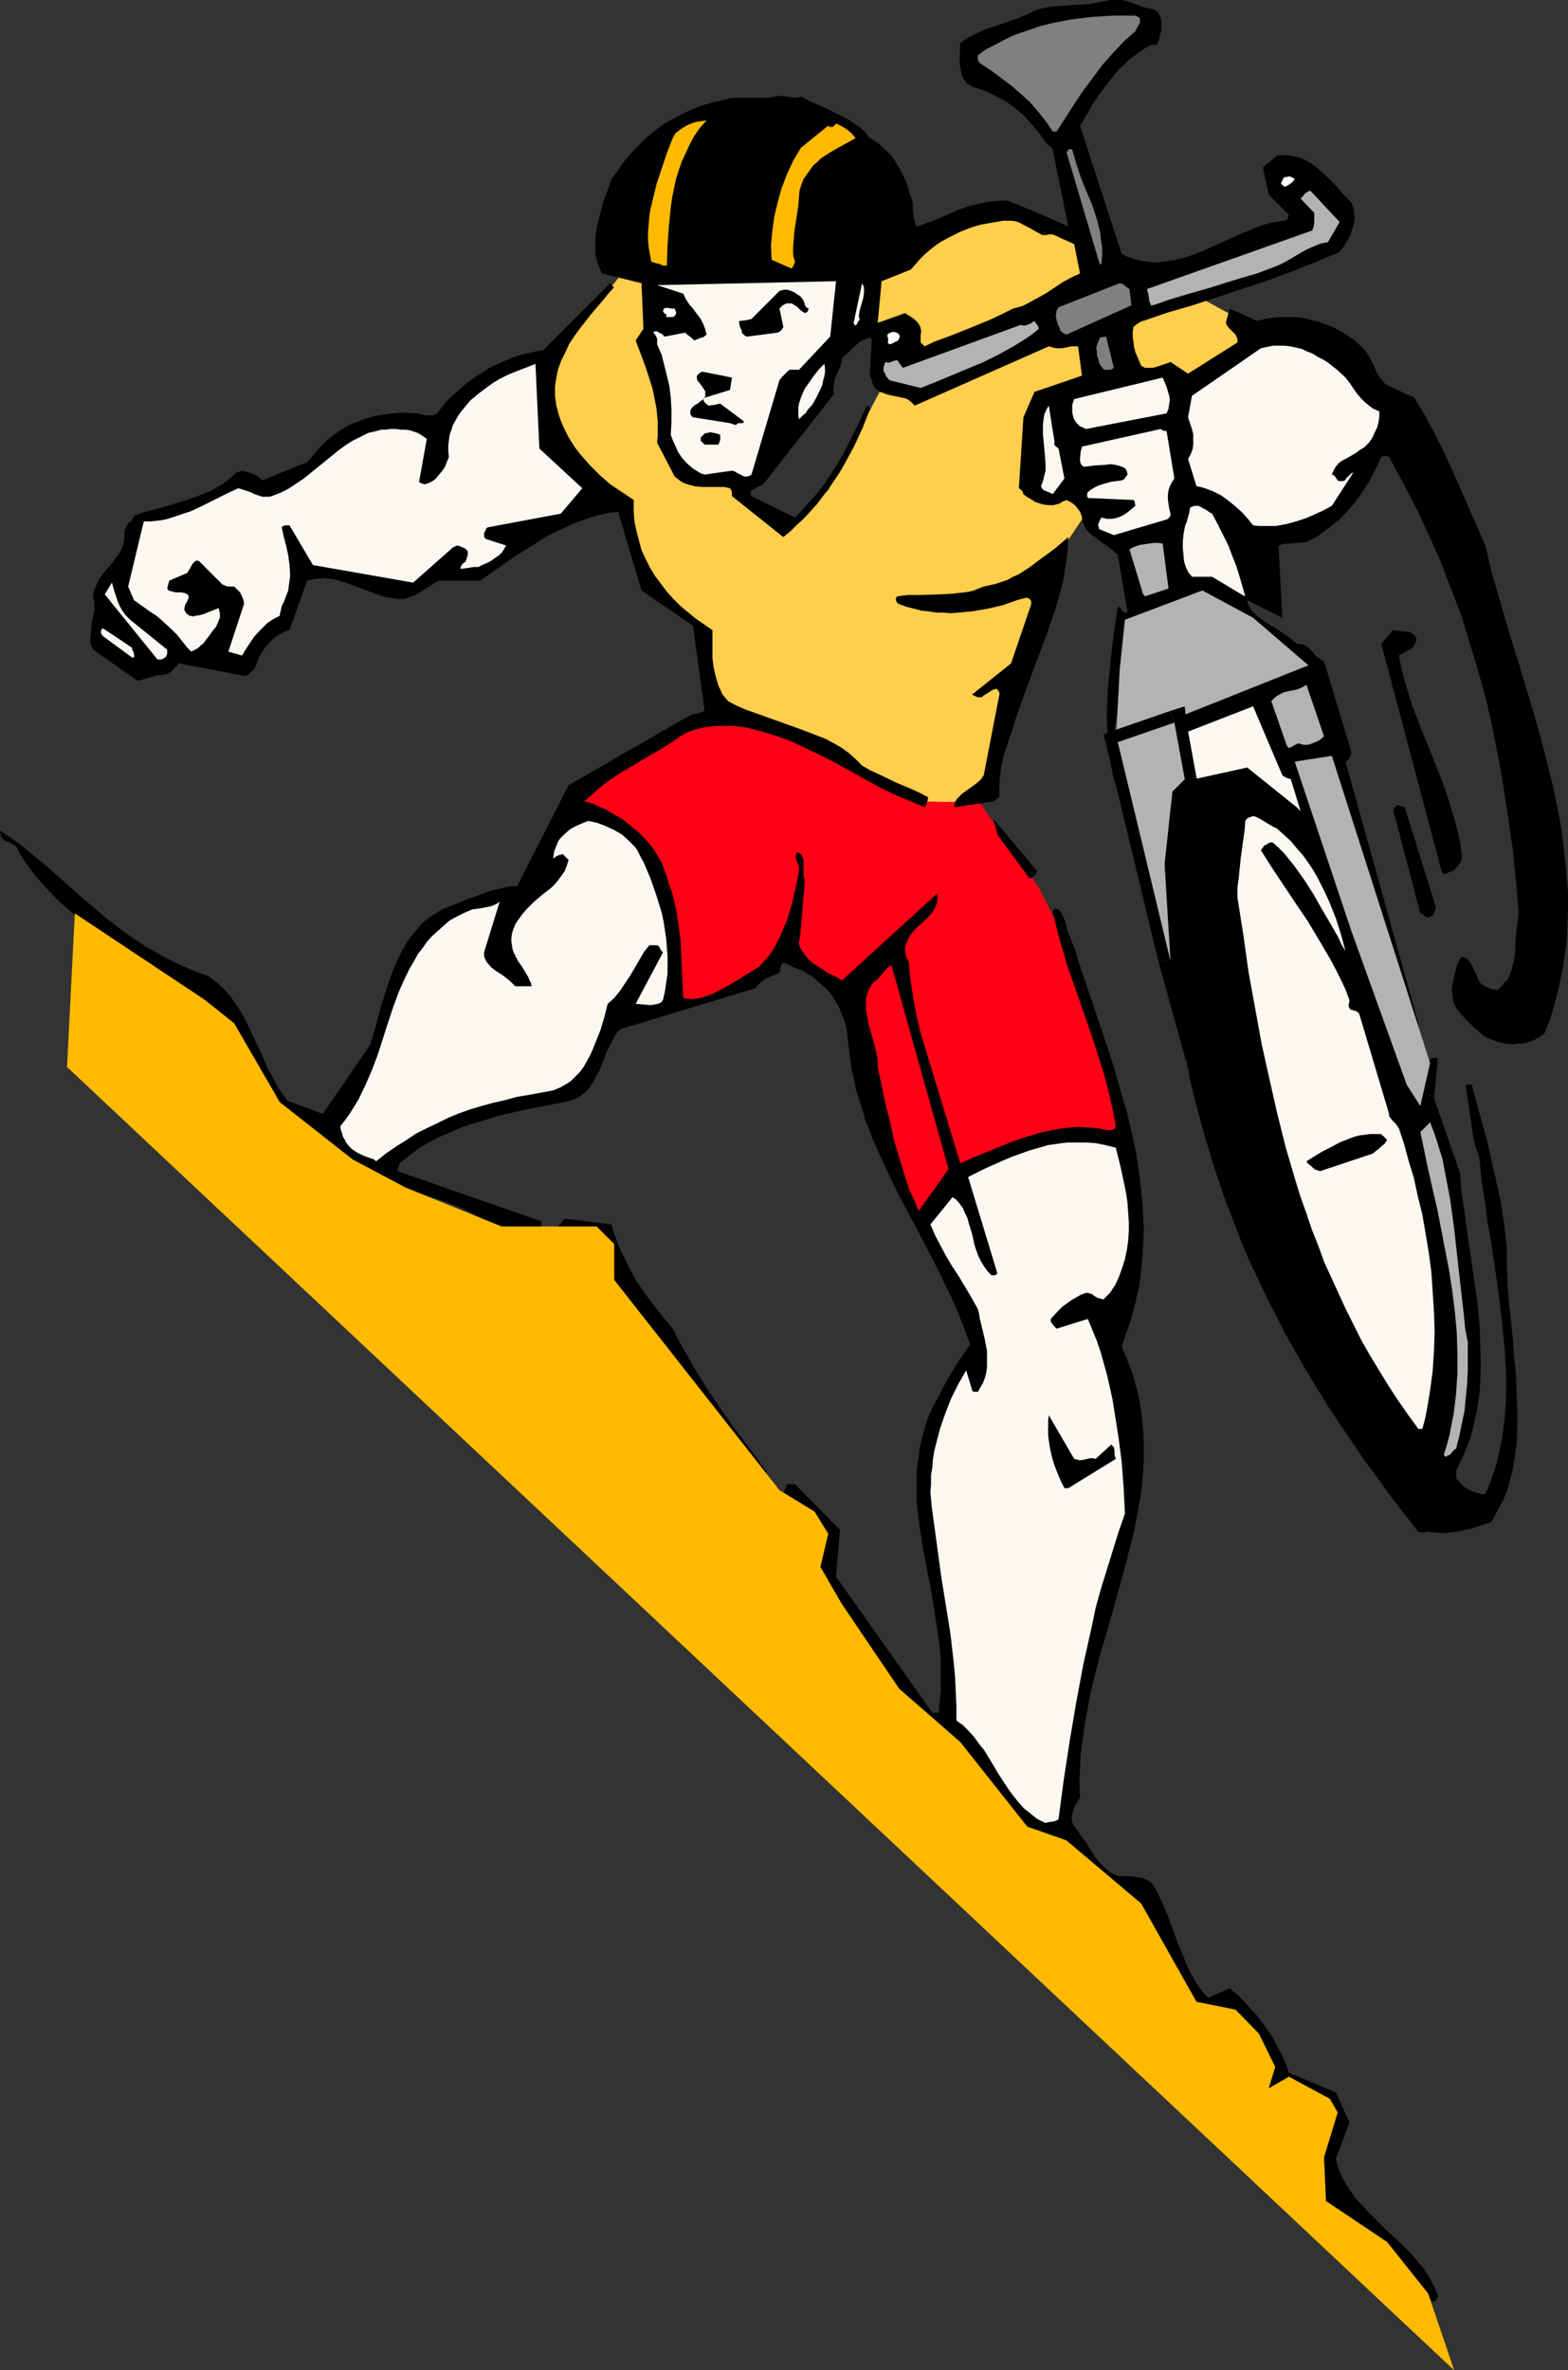 <?xml version="1.0" encoding="UTF-8" standalone="no"?>
<svg
   version="1.0"
   width="103.025mm"
   height="155.668mm"
   id="svg55"
   sodipodi:docname="Mountain Biking 28.wmf"
   xmlns:inkscape="http://www.inkscape.org/namespaces/inkscape"
   xmlns:sodipodi="http://sodipodi.sourceforge.net/DTD/sodipodi-0.dtd"
   xmlns="http://www.w3.org/2000/svg"
   xmlns:svg="http://www.w3.org/2000/svg">
  <rect width="100%" height="100%" fill="#333333" stroke="none"/>
  <sodipodi:namedview
     id="namedview55"
     pagecolor="#ffffff"
     bordercolor="#000000"
     borderopacity="0.25"
     inkscape:showpageshadow="2"
     inkscape:pageopacity="0.0"
     inkscape:pagecheckerboard="0"
     inkscape:deskcolor="#d1d1d1"
     inkscape:document-units="mm" />
  <defs
     id="defs1">
    <pattern
       id="WMFhbasepattern"
       patternUnits="userSpaceOnUse"
       width="6"
       height="6"
       x="0"
       y="0" />
  </defs>
  <path
     style="fill:#ffce4c;fill-opacity:1;fill-rule:evenodd;stroke:none"
     d="m 183.706,121.678 11.795,9.695 10.179,-9.695 13.249,-25.37 52.672,-18.583 23.428,-5.494 16.157,8.888 -2.424,26.824 -37.484,17.129 -10.825,16.159 -15.672,57.042 -16.642,1.616 -50.733,-22.461 -2.908,-20.522 -13.734,-11.311 -5.817,-20.037 -17.127,-14.22 -2.424,-20.037 21.489,-26.339 22.943,7.918 z"
     id="path1" />
  <path
     style="fill:#ff0017;fill-opacity:1;fill-rule:evenodd;stroke:none"
     d="m 144.121,197.949 30.375,-19.553 15.996,1.939 37.646,18.583 15.188,0.323 14.703,21.168 6.301,12.604 9.694,29.41 5.009,21.007 -12.279,-1.454 -13.249,1.454 -16.48,6.787 -9.856,12.766 -10.664,-23.915 -5.978,-30.379 -15.026,-12.281 -6.463,5.009 -10.664,4.848 -11.795,3.878 0.969,-14.058 -4.362,-19.068 -7.271,-11.796 -8.725,-3.878 z"
     id="path2" />
  <path
     style="fill:#000000;fill-opacity:1;fill-rule:evenodd;stroke:none"
     d="m 355.618,571.225 -4.201,-5.009 -2.1,-2.424 -2.1,-2.424 -2.424,-2.262 -2.262,-2.262 -2.585,-2.101 -2.747,-2.101 -1.131,-0.323 -0.969,-0.323 -1.939,-0.323 -1.616,-0.323 -0.808,-0.323 -0.969,-0.323 -0.646,-1.939 -0.646,-1.939 -1.293,-3.717 -0.485,-1.939 -0.323,-1.939 v -0.97 l 0.162,-1.131 v -0.97 l 0.323,-1.131 0.808,-1.131 0.808,-1.131 0.808,-1.293 0.808,-1.293 0.485,-1.454 0.323,-1.293 v -0.646 l -0.162,-0.646 -0.162,-0.646 -0.323,-0.646 -6.786,-6.464 h -0.808 -0.646 -0.485 l -0.646,0.162 -0.969,0.646 -0.969,0.646 -0.808,0.808 -0.969,0.808 -1.131,0.485 -0.646,0.323 h -0.808 l -0.323,-0.323 -0.323,-0.323 -0.646,-0.808 -0.323,-1.131 -0.162,-1.131 v -1.293 -1.293 l 0.162,-1.293 0.162,-1.131 0.162,-0.97 v -0.97 l -0.162,-0.97 -0.162,-0.97 -0.323,-0.808 -0.485,-0.97 -0.969,-1.778 -1.293,-1.616 -1.293,-1.616 -1.454,-1.454 -1.293,-1.616 h -1.293 -1.131 l -2.1,0.162 h -0.969 l -0.969,-0.162 -0.969,-0.323 -0.969,-0.646 -1.131,-1.939 -1.293,-1.939 -2.1,-4.04 -2.1,-4.201 -2.1,-4.04 -2.262,-4.04 -1.131,-1.939 -1.293,-1.939 -1.454,-1.778 -1.454,-1.616 -1.454,-1.778 -1.616,-1.454 -15.672,-11.311 -7.271,-0.97 -3.231,-4.363 -3.393,-4.201 -3.393,-4.04 -3.555,-4.04 -7.271,-7.918 -7.271,-7.918 -3.555,-4.04 -3.393,-4.04 -3.393,-4.04 -3.231,-4.201 -2.908,-4.363 -2.908,-4.363 -2.585,-4.686 -1.131,-2.262 -1.131,-2.424 0.485,-1.131 0.646,-1.131 0.485,-1.131 0.323,-1.293 0.162,-1.131 v -1.131 l -0.162,-0.646 -0.323,-0.485 -0.162,-0.646 -0.485,-0.485 -0.323,-0.646 -0.323,-0.646 -0.646,-0.808 -0.646,-0.646 -0.485,-0.485 -0.485,-0.323 -6.786,-4.363 1.454,-3.393 h 1.939 l 11.148,11.311 -0.969,11.635 23.913,33.773 h 1.616 l 0.162,-2.585 0.323,-2.585 v -2.424 -2.585 -2.585 l -0.162,-2.424 -0.646,-5.171 -0.808,-5.009 -0.808,-5.009 -1.939,-10.18 -0.808,-5.009 -0.646,-5.009 -0.162,-2.424 v -2.424 -2.424 -2.424 l 0.323,-2.424 0.323,-2.424 0.485,-2.424 0.646,-2.424 0.646,-2.262 0.969,-2.424 1.131,-2.262 1.293,-2.262 0.808,-1.778 0.969,-1.616 1.777,-3.07 3.878,-5.817 -1.777,-4.848 -1.939,-4.848 -2.262,-4.686 -2.262,-4.686 -4.686,-9.049 -4.847,-9.049 -2.262,-4.686 -2.1,-4.525 -2.1,-4.686 -1.777,-4.686 -1.454,-4.848 -0.808,-2.424 -0.485,-2.585 -0.646,-2.424 -0.323,-2.585 -0.323,-2.424 -0.323,-2.585 -0.162,-1.454 -0.162,-1.454 -0.323,-1.293 -0.485,-1.293 -0.485,-1.131 -0.485,-1.293 -0.646,-1.131 -0.646,-0.97 -0.646,-1.131 -0.808,-0.97 -0.969,-0.97 -0.969,-0.808 -0.969,-0.808 -0.969,-0.97 -1.293,-0.646 -1.131,-0.808 -1.454,-0.485 -1.131,-0.485 -1.293,-0.646 -0.969,-0.323 -0.323,0.162 -0.162,0.162 -0.162,0.646 -0.162,0.323 v 0.323 0.323 l -0.162,0.485 -0.646,0.323 -0.808,0.323 -0.808,0.323 -1.616,0.808 -0.808,0.646 -0.646,0.646 -0.646,0.808 -33.607,10.18 -0.969,1.131 -0.646,1.131 -0.646,1.293 -0.646,1.131 -1.131,2.747 -0.969,2.585 -1.293,2.424 -0.646,1.131 -0.808,1.131 -0.969,0.97 -0.969,0.808 -1.131,0.646 -1.454,0.646 -5.817,1.131 -5.817,1.131 -5.655,1.293 -2.747,0.808 -2.585,0.808 -2.747,0.808 -2.585,0.97 -2.585,1.131 -2.585,1.131 -2.424,1.293 -2.424,1.454 -2.262,1.778 -2.262,1.778 v 0.162 0.162 l -0.162,0.485 -0.323,0.485 v 0.646 l 35.222,12.281 0.323,0.162 0.162,0.323 v 0.323 0.323 l -0.162,0.323 -0.162,0.323 h -0.323 l -0.323,0.162 h -1.293 l -0.969,0.162 -0.969,0.323 -0.969,0.323 -1.616,0.646 -0.969,0.323 -0.969,0.162 -2.262,-1.939 -2.424,-1.616 -2.424,-1.454 -2.424,-1.293 -2.585,-1.131 -2.585,-0.97 -5.332,-1.778 -2.585,-0.808 -2.747,-0.808 -5.17,-1.939 -2.585,-0.97 -2.585,-1.131 -2.585,-1.293 -2.424,-1.454 -2.1,-1.616 -1.939,-1.616 -3.716,-3.232 -3.555,-3.232 -1.777,-1.454 -1.939,-1.616 -3.878,-4.686 -1.777,-2.262 -1.777,-2.424 -1.777,-2.424 -1.454,-2.424 -0.646,-1.293 -0.485,-1.293 -0.485,-1.293 -0.485,-1.293 -3.231,-3.07 -3.555,-2.747 -3.555,-2.747 -3.555,-2.585 -7.432,-5.171 -7.432,-5.009 -3.716,-2.747 -3.555,-2.747 -3.231,-2.747 -3.393,-2.909 -2.908,-3.07 -1.454,-1.616 -1.454,-1.616 -1.293,-1.778 -1.293,-1.778 -1.131,-1.778 -0.969,-1.939 -0.808,-0.485 -0.646,-0.323 -0.646,-0.323 -0.646,-0.162 L 0.808,208.291 0.323,207.806 0.162,207.16 0,206.675 v -0.485 l 2.908,1.939 2.908,2.101 2.908,2.424 2.747,2.262 5.817,5.171 2.908,2.585 6.14,5.171 3.07,2.424 3.393,2.424 3.393,2.262 3.716,2.101 3.716,1.939 4.039,1.778 2.1,0.808 2.1,0.808 1.939,1.454 1.777,1.616 1.616,1.778 1.293,1.939 1.293,1.939 1.131,1.939 0.969,2.101 0.969,2.101 1.939,4.04 1.777,4.201 1.131,1.939 1.131,2.101 1.131,1.778 1.454,1.939 8.725,3.232 11.795,-17.129 1.454,-4.848 1.293,-5.009 1.616,-5.009 0.808,-2.424 0.969,-2.424 1.131,-2.424 1.131,-2.101 1.293,-2.101 1.616,-1.939 1.454,-1.778 1.939,-1.616 2.1,-1.293 0.969,-0.646 1.293,-0.485 4.362,-1.778 4.362,-1.616 2.262,-0.808 2.1,-0.485 2.262,-0.485 2.1,-0.162 12.764,-25.047 30.375,-17.452 0.808,-0.162 0.808,-0.162 0.969,-0.323 0.808,-0.323 -2.908,-21.168 -12.764,-8.726 -5.817,-19.553 -2.424,0.323 -2.262,0.485 -2.262,0.646 -2.262,0.808 -2.1,0.808 -2.1,0.97 -2.1,0.97 -2.262,1.131 -4.039,2.585 -4.201,2.585 -4.039,2.909 -4.201,2.909 h -10.179 l -1.131,0.485 -1.131,0.808 -1.293,0.808 -1.293,0.808 -1.293,0.808 -1.616,0.485 -0.808,0.323 h -0.808 -0.969 l -0.969,-0.162 -1.454,-0.162 -1.293,-0.323 -2.585,-0.97 -5.332,-1.939 -2.747,-0.97 -1.293,-0.323 -1.454,-0.162 -1.293,-0.162 -1.293,0.162 -1.293,0.162 -1.454,0.323 -4.362,12.281 -0.808,0.162 -0.646,0.323 -1.454,0.808 -1.293,0.97 -1.131,1.293 -1.131,1.293 -0.969,1.616 -0.646,1.616 -0.646,1.616 -0.485,0.323 -0.323,0.323 -0.646,0.646 -0.323,0.162 -0.485,0.162 h -0.646 l -0.646,-0.162 -15.188,-2.909 -0.646,0.646 -0.485,0.646 -0.485,0.485 -0.808,0.646 -0.323,0.162 -0.646,0.162 -0.808,0.162 h -1.131 l -4.847,1.454 -11.148,-7.756 -0.323,-0.808 -0.323,-0.646 v -0.808 -0.808 l 0.162,-1.616 0.162,-1.778 0.323,-1.778 0.323,-1.616 v -1.778 l -0.162,-0.808 -0.162,-0.808 0.162,-1.293 0.485,-1.131 0.485,-0.97 0.485,-0.97 1.293,-1.778 1.454,-1.616 1.293,-1.778 0.646,-0.808 0.485,-0.808 0.485,-0.97 0.323,-1.131 0.162,-1.131 v -1.293 l 0.162,-0.808 0.323,-0.646 0.323,-0.646 0.323,-0.485 0.485,-0.323 0.323,-0.485 0.323,-0.485 0.162,-0.485 2.908,-0.97 3.231,-0.808 3.231,-0.97 3.231,-0.97 3.231,-1.131 1.616,-0.646 1.616,-0.646 1.454,-0.808 1.616,-0.97 1.454,-1.131 1.293,-1.131 0.485,-0.485 0.646,-0.162 0.646,-0.323 h 0.162 v 0 l 0.646,0.162 0.646,0.162 1.454,0.485 1.293,0.646 0.485,0.485 0.485,0.485 11.148,-4.525 1.293,-1.454 1.293,-1.616 1.293,-1.293 1.293,-1.293 1.454,-1.131 1.616,-1.131 1.616,-0.97 1.616,-0.808 1.777,-0.646 1.777,-0.646 1.777,-0.485 2.1,-0.323 1.939,-0.323 2.1,-0.162 h 2.1 l 2.262,0.162 1.454,0.323 0.646,0.162 h 0.485 0.646 0.646 l 0.485,-0.162 0.646,-0.323 1.131,-1.454 1.131,-1.454 1.293,-1.293 1.454,-1.293 1.454,-1.293 1.616,-1.293 1.616,-1.131 1.616,-0.97 1.616,-1.131 1.777,-0.808 1.939,-0.808 1.777,-0.808 1.939,-0.646 1.939,-0.485 2.1,-0.485 1.939,-0.323 16.642,-16.644 0.162,0.162 v 0 l 0.162,0.323 0.323,0.323 0.162,0.162 h 0.162 l -1.454,1.616 -1.293,1.616 -2.908,3.393 -2.908,3.717 -1.293,1.778 -1.293,1.939 -0.969,2.101 -0.969,1.939 -0.808,2.101 -0.485,2.262 -0.323,2.262 V 98.247 l 0.162,1.131 0.162,1.293 0.323,1.131 0.323,1.293 0.646,1.778 0.808,1.778 0.808,1.616 0.969,1.616 0.969,1.454 1.131,1.454 2.262,2.585 2.585,2.585 2.585,2.262 2.908,1.939 2.908,1.939 v 2.585 l 0.162,2.585 0.485,2.424 0.646,2.424 0.646,2.424 0.969,2.101 1.131,2.262 1.293,2.101 1.454,1.939 1.454,1.939 1.616,1.778 1.777,1.778 1.939,1.616 1.777,1.454 2.1,1.454 2.1,1.454 v 4.525 2.424 l 0.323,2.424 0.485,2.101 0.323,1.131 0.323,1.131 0.485,0.97 0.485,1.131 0.646,0.808 0.808,0.97 2.1,1.131 2.262,0.97 2.262,0.808 2.262,0.808 4.524,1.616 4.524,1.616 4.201,1.616 2.1,0.808 2.1,1.131 1.939,1.131 1.777,1.293 1.616,1.454 1.616,1.616 1.939,1.131 2.1,0.97 4.362,2.101 4.201,1.778 2.1,0.97 1.777,0.97 -0.162,0.162 v 0.485 l -0.162,0.323 -0.162,0.646 -0.162,0.323 -0.323,0.485 -3.393,-1.454 -3.555,-1.454 -3.716,-1.778 -3.555,-1.939 -7.271,-4.04 -3.716,-1.939 -3.716,-1.778 -3.716,-1.778 -3.878,-1.454 -3.716,-1.131 -1.777,-0.485 -1.939,-0.485 -1.939,-0.323 -1.939,-0.162 h -1.777 -1.939 l -1.939,0.162 -1.777,0.323 -1.939,0.485 -1.777,0.646 -1.939,1.131 -1.777,1.293 -3.393,2.101 -1.777,0.97 -1.616,0.97 -3.231,1.939 -3.07,1.778 -3.07,2.101 -2.747,2.262 -1.454,1.293 -1.454,1.293 1.939,0.485 1.777,0.808 1.777,0.808 1.616,0.97 1.777,0.97 1.616,1.131 1.454,1.293 1.454,1.131 1.454,1.454 1.293,1.454 1.131,1.454 0.969,1.616 0.969,1.616 0.646,1.778 0.646,1.778 0.485,1.778 0.646,1.616 0.485,1.778 0.808,3.555 0.485,3.393 0.485,3.555 0.162,3.555 0.162,3.555 0.323,7.272 1.131,0.162 0.969,0.162 1.131,-0.162 1.131,-0.162 1.131,-0.323 1.293,-0.485 1.131,-0.485 1.131,-0.646 2.424,-1.293 2.424,-1.454 2.585,-1.616 2.424,-1.454 1.131,-1.293 1.131,-1.293 0.969,-1.293 0.808,-1.454 0.808,-1.454 0.646,-1.454 1.293,-3.07 0.969,-3.07 0.808,-3.07 0.646,-3.07 0.646,-3.07 v -0.646 -0.646 l -0.485,-1.131 -0.162,-0.485 -0.162,-0.485 v -0.646 l 0.323,-0.808 0.485,0.162 0.323,0.323 0.323,0.162 0.162,0.485 0.323,0.808 v 0.97 1.131 0.97 0.97 l 0.323,0.97 -0.162,2.101 -0.162,1.939 -0.162,1.939 -0.162,1.939 -0.323,3.717 -0.162,1.939 -0.323,1.939 0.162,0.808 0.323,0.808 0.485,0.646 0.485,0.808 1.131,1.293 1.454,1.131 1.616,0.97 1.616,1.131 1.777,0.808 1.616,0.97 23.589,-21.492 0.162,0.485 v 0.646 l -0.162,1.131 -0.323,0.97 -0.646,1.131 -0.808,0.97 -0.969,0.97 -1.939,1.778 -0.969,0.97 -0.808,0.97 -0.646,1.131 -0.485,1.131 -0.323,0.97 v 0.646 0.646 l 0.162,0.485 0.162,0.646 0.323,0.646 0.323,0.808 0.162,2.424 0.323,2.424 0.323,2.101 0.323,2.101 0.808,4.201 0.969,4.201 9.856,32.318 4.039,-1.778 4.362,-1.778 4.362,-1.778 2.262,-0.808 4.686,-1.454 2.262,-0.485 2.424,-0.485 2.424,-0.323 2.424,-0.162 2.424,0.162 2.424,0.162 2.424,0.485 h 0.808 l 0.646,-0.162 0.162,-0.162 0.323,-0.162 v -0.162 l 0.162,-0.323 -0.646,-3.555 -0.808,-3.555 -0.808,-3.393 -0.969,-3.393 -2.1,-6.625 -2.262,-6.625 -2.262,-6.464 -2.262,-6.464 -1.939,-6.625 -0.808,-3.232 -0.808,-3.393 0.162,-0.323 0.162,-0.323 h 0.485 0.323 l 0.323,0.162 0.646,0.808 0.485,0.97 0.485,1.131 0.646,2.424 0.485,1.293 0.485,1.293 0.646,1.454 1.777,5.656 1.939,5.656 1.939,5.817 2.1,6.14 1.939,5.979 1.777,6.14 1.777,6.14 1.454,6.302 0.646,3.232 0.485,3.07 0.485,3.232 0.323,3.232 0.323,3.07 0.162,3.232 0.162,3.232 -0.162,3.232 -0.162,3.232 -0.323,3.232 -0.323,3.232 -0.646,3.232 -0.808,3.232 -0.808,3.07 -1.131,3.232 -1.131,3.232 1.454,3.555 1.293,3.393 0.969,3.555 0.808,3.393 0.485,3.555 0.323,3.393 0.162,3.393 v 3.555 l -0.162,3.393 -0.323,3.555 -0.485,3.393 -0.646,3.393 -0.646,3.555 -0.808,3.393 -1.777,6.948 -1.939,6.948 -0.969,3.555 -0.969,3.393 -2.1,7.11 -1.777,6.948 -0.808,3.555 -0.646,3.555 -0.646,3.555 -0.485,3.555 -0.485,3.555 -0.162,3.555 -0.162,3.555 0.162,3.717 -0.646,1.131 -0.646,0.97 -0.323,1.131 -0.323,0.97 -0.162,0.97 0.162,0.97 0.323,0.808 0.646,0.808 1.293,1.939 1.293,1.616 0.969,1.616 0.969,1.616 1.131,1.454 1.293,1.293 0.646,0.646 0.808,0.646 0.969,0.485 0.969,0.485 h 2.747 l 1.454,0.162 1.293,0.162 1.131,0.323 1.131,0.485 0.808,0.808 0.323,0.485 0.323,0.485 0.969,1.778 0.808,1.778 1.454,3.393 2.585,7.11 1.454,3.393 0.646,1.778 0.808,1.616 0.969,1.778 0.969,1.616 1.293,1.616 1.293,1.454 5.332,-2.424 2.262,1.939 2.1,2.262 2.262,2.424 1.939,2.585 1.939,2.747 1.616,3.07 0.808,1.454 0.646,1.454 0.646,1.616 0.485,1.454 11.633,4.848 3.393,7.433 -3.393,9.211 0.485,1.454 0.323,1.293 1.131,2.424 1.454,2.262 1.454,2.101 1.777,1.939 1.777,1.939 3.716,3.717 3.878,3.555 1.939,1.939 1.777,1.939 1.777,2.101 1.454,2.101 1.293,2.424 0.646,1.293 0.485,1.293 v 0.162 0.162 l -0.323,0.646 -0.162,0.323 -0.323,0.162 -0.323,0.162 z"
     id="path3" />
  <path
     style="fill:#fbf8f2;fill-opacity:1;fill-rule:evenodd;stroke:none"
     d="m 259.483,452.455 -1.939,-0.97 -1.616,-1.293 -1.616,-1.293 -1.454,-1.616 -1.293,-1.616 -1.293,-1.778 -2.424,-3.717 -1.131,-1.939 -2.262,-3.717 -1.293,-1.616 -1.293,-1.778 -1.293,-1.454 -1.454,-1.454 -1.616,-1.131 v -3.555 l -0.162,-3.555 -0.162,-3.555 -0.323,-3.555 -0.808,-7.11 -1.131,-7.11 -1.131,-6.948 -0.969,-7.11 -0.969,-7.11 -0.485,-3.555 -0.323,-3.555 0.162,-2.101 v -2.101 l 0.323,-1.939 0.162,-2.101 0.323,-1.939 0.485,-1.939 0.969,-3.717 1.293,-3.717 1.454,-3.717 1.777,-3.555 1.939,-3.393 1.454,4.848 v 0.162 l 0.162,0.162 0.323,0.162 h 0.969 l 0.646,-1.131 0.646,-1.131 0.485,-1.293 0.323,-1.293 0.162,-1.293 v -1.293 -1.293 -1.454 l -0.485,-2.585 -0.646,-2.747 -0.646,-2.585 -0.162,-1.131 -0.323,-1.293 -0.808,-1.454 -0.808,-1.454 -1.616,-2.747 -0.808,-1.293 -0.646,-1.131 -1.616,-2.424 -1.454,-2.424 -1.293,-2.424 -1.454,-2.747 -0.646,-1.454 -0.646,-1.454 5.493,-6.787 0.969,0.646 0.808,0.97 0.808,1.131 0.485,1.131 0.646,1.293 0.323,1.293 0.808,2.585 0.646,2.909 0.485,1.454 0.485,1.293 0.646,1.293 0.808,1.293 0.808,1.131 0.969,0.97 h 0.808 l 0.323,-0.162 0.323,-0.323 -7.271,-23.915 4.201,-2.101 4.362,-1.939 2.262,-0.97 2.262,-0.808 2.262,-0.808 2.262,-0.646 2.262,-0.646 2.262,-0.323 2.424,-0.323 h 2.262 2.424 l 2.424,0.162 2.424,0.485 2.585,0.646 1.131,4.525 0.969,4.525 0.485,2.424 0.323,2.262 0.162,2.424 0.162,2.262 v 2.262 l -0.162,2.424 -0.323,2.262 -0.485,2.262 -0.646,2.101 -0.808,2.262 -0.969,2.101 -1.293,1.939 -0.646,0.646 -0.485,0.485 -0.323,0.323 -0.162,0.162 -0.646,-0.162 -0.646,-0.162 -0.646,-0.323 -0.485,-0.323 -0.323,-0.323 -0.646,-0.162 -0.485,-0.162 h -0.485 l -1.293,0.485 -1.131,0.646 -1.131,0.646 -1.131,0.808 -1.131,0.808 -0.969,0.97 -1.939,2.101 v 0.646 l 0.323,0.485 0.485,0.646 0.646,0.646 7.755,-2.424 1.131,2.747 1.131,2.747 0.969,2.909 0.808,2.909 0.808,2.909 0.646,2.909 0.646,2.909 0.485,3.07 0.969,6.14 0.808,6.14 0.485,6.464 0.323,6.464 -1.616,4.686 -1.454,4.686 -1.454,4.686 -1.454,4.686 -1.293,4.686 -0.969,4.686 -2.1,9.372 -1.777,9.534 -1.616,9.534 -1.454,9.534 -1.293,9.695 -0.162,0.162 -0.162,0.162 -0.485,0.162 -0.485,0.162 -1.131,0.162 -0.646,0.162 z"
     id="path4" />
  <path
     style="fill:#000000;fill-opacity:1;fill-rule:evenodd;stroke:none"
     d="m 189.523,365.519 -39.1,-46.861 0.323,-1.293 0.162,-1.454 v -1.293 -1.293 l -0.323,-1.293 -0.323,-1.131 -0.646,-1.131 -0.485,-0.97 -0.485,-0.646 -0.485,-0.646 -0.485,-0.485 v -0.162 h -0.162 l -1.131,-0.323 -1.131,-0.162 -1.131,0.162 h -1.131 l -2.424,0.646 -2.262,0.646 -0.323,-0.162 -0.323,-0.162 -0.323,-0.162 -0.162,-0.323 -0.162,-0.323 -0.162,-0.323 3.393,-3.878 11.633,1.454 0.485,1.778 0.646,1.778 0.646,1.778 0.808,1.778 1.616,3.232 1.777,3.393 2.1,3.07 2.262,3.07 2.424,3.07 2.424,2.909 1.293,2.585 1.454,2.585 2.747,4.848 2.908,4.686 3.07,4.525 2.908,4.201 6.14,8.241 2.908,4.04 z"
     id="path5" />
  <path
     style="fill:#000000;fill-opacity:1;fill-rule:evenodd;stroke:none"
     d="m 264.33,369.397 -0.969,-1.939 -0.808,-1.939 -0.808,-2.101 -0.646,-2.262 -0.485,-2.424 -0.323,-2.424 v -2.424 -1.293 l 0.162,-1.293 6.301,10.827 0.646,0.162 0.485,0.162 h 0.646 l 0.808,-0.162 1.293,-0.323 h 0.808 l 0.646,0.162 3.878,-3.555 0.323,0.323 0.323,0.323 0.162,0.97 v 0.485 0.485 l 0.162,0.485 0.162,0.485 -11.795,7.272 z"
     id="path6" />
  <path
     style="fill:#000000;fill-opacity:1;fill-rule:evenodd;stroke:none"
     d="m 354.648,380.224 h -0.323 l -0.646,0.162 h -0.646 l -0.808,-0.162 -3.555,-4.525 -3.393,-4.363 -3.231,-4.525 -3.231,-4.363 -3.07,-4.525 -3.07,-4.525 -2.908,-4.363 -2.747,-4.525 -2.747,-4.525 -2.585,-4.525 -2.585,-4.525 -2.262,-4.525 -2.424,-4.686 -2.1,-4.525 -2.262,-4.686 -1.939,-4.686 -1.777,-4.686 -1.939,-4.848 -1.616,-4.848 -1.616,-4.848 -1.454,-4.848 -1.454,-5.009 -1.293,-4.848 -1.293,-5.171 -0.969,-5.009 -0.969,-5.171 -0.969,-5.333 -0.808,-5.171 -0.646,-5.333 -0.646,-5.494 -0.485,-5.494 -0.485,-5.494 0.162,-4.04 0.162,-3.878 0.323,-3.878 0.323,-3.717 0.323,-3.717 0.485,-3.555 0.485,-3.555 0.646,-3.393 0.808,-0.808 0.485,-0.323 0.646,-0.485 h 0.162 l 0.162,-0.162 0.162,-0.323 v -0.646 -0.808 -0.162 l -0.162,-0.162 -0.646,-0.323 -1.616,-0.808 -2.908,-7.756 -6.301,0.485 -0.323,-0.323 -0.162,-0.485 v -0.646 l 0.485,-0.646 0.485,-0.646 0.646,-0.485 0.646,-0.485 1.293,-0.808 1.454,-0.646 3.07,-1.131 1.616,-0.646 1.616,-0.808 3.555,-1.131 3.555,-1.131 3.555,-1.454 7.109,-3.232 3.555,-1.454 3.393,-1.454 3.555,-1.454 -0.969,-1.131 -1.131,-1.293 -2.262,-2.262 -2.424,-2.101 -2.747,-2.101 -2.908,-1.939 -3.07,-1.939 -3.231,-1.939 -3.231,-1.939 -13.249,3.07 -0.162,0.323 v 0.323 l 0.162,0.646 0.162,0.808 v 0.323 l -0.162,0.323 -0.323,0.323 -0.323,0.162 -0.808,0.162 -1.454,-0.162 -1.131,1.293 -1.131,1.293 -0.808,1.293 -0.646,1.616 -0.646,1.454 -0.485,1.778 -0.485,1.778 -0.162,1.778 -0.485,3.555 -0.485,3.878 -0.646,3.717 -0.323,1.778 -0.323,1.778 v 0.485 l 0.162,0.323 0.323,0.162 0.323,0.323 0.808,0.162 h 0.808 0.323 l 0.323,0.323 0.808,0.646 -2.424,2.909 4.362,15.19 -0.323,0.323 -0.162,0.162 h -0.323 -0.323 l -0.323,-0.162 -0.323,-0.162 -0.646,-0.646 -1.293,-2.747 -1.131,-2.747 -0.969,-2.909 -0.646,-3.07 -0.485,-3.07 -0.323,-3.232 -0.162,-3.232 -0.162,-3.393 0.162,-3.393 0.162,-3.393 0.646,-6.787 0.808,-6.787 0.969,-6.625 0.646,0.485 0.485,0.646 0.323,0.323 0.323,0.162 h 0.323 l 0.323,-0.162 -2.424,-14.22 -1.293,-1.131 -1.293,-0.97 -1.616,-1.131 -1.293,-0.97 -1.293,-0.97 -0.646,-0.646 -0.485,-0.485 -0.323,-0.646 -0.323,-0.808 -0.162,-0.646 -0.162,-0.808 -0.162,-0.646 -0.323,-0.808 -0.485,-0.646 -0.485,-0.646 -0.485,-0.485 -0.646,-0.485 -0.646,-0.323 -0.646,-0.323 -0.323,0.162 -0.485,0.162 -0.485,0.323 -0.646,0.323 -1.293,0.323 h -1.131 l -1.293,-0.162 -1.131,-0.323 -0.969,-0.323 -0.969,-0.646 -1.131,-0.646 -0.808,-0.646 -0.162,-0.485 -0.162,-0.323 -0.323,-0.323 -0.485,-0.323 1.131,-17.613 2.747,-6.302 11.795,-4.04 -0.969,-7.272 h -0.808 -0.808 l -0.808,0.162 -0.808,0.162 -0.969,0.162 h -0.969 l -0.969,-0.162 -1.131,-0.323 -33.284,14.705 -0.969,-0.97 -0.646,-0.485 -0.646,-0.323 -1.454,-0.323 -1.616,-0.323 -1.454,-0.323 -1.293,-0.485 -0.646,-0.162 -0.485,-0.485 -0.485,-0.323 -0.485,-0.646 -0.323,-0.646 -0.162,-0.808 -0.323,-0.808 -0.162,-0.646 v -0.485 -0.162 l 0.485,-8.241 -0.646,-0.162 -0.485,0.162 -0.969,0.323 -0.969,0.485 -0.808,0.808 -1.777,1.616 -0.808,0.808 -0.969,0.808 v 0.97 l -0.323,0.97 -0.485,1.131 -0.485,0.97 -0.485,1.131 -0.162,1.293 -0.162,1.131 v 0.646 l 0.162,0.646 -17.611,22.461 -2.908,1.454 -0.162,0.323 -0.162,0.323 0.162,0.323 0.162,0.485 10.825,5.333 1.293,-1.293 1.293,-1.454 2.585,-2.909 2.424,-3.07 2.262,-3.555 2.1,-3.393 1.939,-3.878 1.939,-3.878 1.777,-3.878 0.323,-0.323 h 0.323 0.162 v 0.162 l 0.162,0.323 v 0.323 l -1.777,4.525 -2.1,4.525 -1.131,2.101 -1.131,2.101 -1.293,2.262 -1.293,1.939 -1.454,2.101 -1.454,1.939 -1.454,1.939 -1.616,1.778 -1.616,1.778 -1.777,1.616 -1.616,1.616 -1.777,1.454 -12.764,-10.18 v -0.485 -0.485 l -0.162,-0.485 -0.323,-0.485 -0.646,-0.162 -0.808,-0.162 h -1.616 -1.939 -1.777 l -1.939,-0.162 -1.777,-0.485 -0.969,-0.323 -0.808,-0.485 -0.646,-0.485 -0.808,-0.646 -4.362,-8.403 0.162,-1.778 v -1.778 -1.778 l -0.162,-1.616 -0.162,-1.616 -0.323,-1.616 -0.646,-3.232 -0.969,-3.07 -0.969,-2.909 -2.262,-5.979 1.939,-2.909 -0.485,-11.311 -9.856,-2.424 -0.485,-1.131 -0.485,-1.293 -0.485,-1.454 -0.162,-1.454 v -1.454 -1.454 l 0.162,-1.616 0.162,-1.454 0.808,-3.232 0.808,-3.07 1.131,-3.07 0.969,-2.747 1.454,-1.939 1.293,-1.939 1.454,-1.778 1.454,-1.616 1.454,-1.454 1.616,-1.616 1.616,-1.293 1.616,-1.293 1.616,-1.131 1.939,-0.97 1.777,-0.97 1.939,-0.97 1.939,-0.808 1.939,-0.646 2.262,-0.646 2.1,-0.485 1.777,-0.485 1.777,-0.162 h 1.777 1.777 1.616 1.616 1.454 l 1.454,-0.323 0.969,-0.162 0.969,0.162 h 0.808 l 0.646,0.162 0.808,0.162 h 0.646 0.808 l 0.646,-0.323 2.424,1.293 2.262,0.97 2.424,1.131 2.262,1.131 2.262,1.131 1.939,1.293 0.969,0.646 0.969,0.808 0.808,0.97 0.808,0.97 1.131,0.646 1.131,0.808 0.969,0.97 0.969,0.808 0.808,0.808 0.808,0.97 1.293,2.101 1.131,2.101 0.969,2.101 0.646,2.424 0.808,2.262 v 1.778 l 0.162,1.616 0.323,1.293 0.162,0.646 0.323,0.646 2.747,-0.97 2.585,-0.97 2.585,-1.131 2.585,-1.131 2.747,-0.97 1.454,-0.323 1.454,-0.323 1.454,-0.323 1.616,-0.162 1.616,-0.162 h 1.616 l 4.039,1.616 3.878,1.616 3.716,1.616 1.777,0.808 1.777,0.808 -3.878,-19.068 -0.162,-0.323 -0.162,-0.323 -0.323,-0.162 -0.162,-0.162 -0.323,-0.162 -0.323,-0.323 -1.939,-2.747 -1.939,-2.262 -1.939,-2.101 -2.262,-1.939 -2.262,-1.616 -2.585,-1.293 -1.293,-0.646 -1.454,-0.646 -1.454,-0.485 -1.454,-0.485 -0.646,-0.485 -0.646,-0.323 -0.485,-0.646 -0.323,-0.485 -0.323,-0.646 -0.162,-0.646 -0.323,-1.454 -0.162,-1.454 v -1.616 l 0.162,-3.07 0.969,-0.646 0.969,-0.646 2.1,-1.131 2.262,-0.97 2.424,-0.808 4.686,-1.616 2.424,-0.97 2.1,-0.97 1.131,-0.485 1.131,-0.323 2.424,-0.485 2.424,-0.162 2.262,-0.162 2.585,-0.162 2.424,-0.162 2.424,-0.485 L 275.64,0 h 1.616 1.454 l 1.293,0.323 1.293,0.485 2.747,0.97 1.293,0.323 1.454,0.323 0.323,0.323 0.485,0.323 0.485,0.97 0.323,1.131 v 1.131 1.293 l -0.323,1.131 -0.323,1.293 -0.485,1.131 h -1.454 l -1.454,0.808 -1.454,0.97 -1.293,0.97 -1.293,0.97 -1.131,1.131 -1.293,1.131 -2.1,2.585 -2.1,2.747 -2.1,2.909 -1.616,2.909 -1.777,2.909 10.341,31.833 1.293,0.646 1.293,0.485 1.293,0.323 1.293,0.323 1.293,0.162 1.293,0.162 h 1.293 l 1.293,-0.162 2.585,-0.323 2.424,-0.646 2.585,-0.808 2.424,-0.97 5.009,-2.262 5.009,-2.262 2.424,-0.97 2.585,-0.97 2.585,-0.646 2.424,-0.323 0.485,-0.162 0.323,-0.323 0.162,-0.485 0.162,-0.485 -5.009,-5.009 -1.454,-6.787 3.555,-2.909 1.616,-0.162 1.616,0.162 1.454,0.323 1.293,0.323 1.293,0.646 1.131,0.646 1.131,0.808 1.131,0.97 2.1,1.939 1.939,1.939 1.777,2.101 1.939,1.939 0.323,0.97 0.323,0.808 v 0.97 l 0.162,0.808 -0.162,1.616 -0.485,1.616 -0.485,1.454 -0.808,1.454 -0.808,1.293 -0.969,1.293 -6.14,2.585 -6.14,2.424 -6.14,2.262 -5.978,1.939 -12.118,4.04 -6.14,1.778 -6.14,2.101 h -0.162 l -0.323,0.162 -0.646,0.323 -0.646,0.485 -0.646,0.485 -0.162,1.293 v 1.293 l 0.162,1.131 0.162,1.293 0.323,1.293 0.485,1.131 0.969,2.262 0.969,0.485 h 0.808 0.969 l 0.808,-0.162 0.969,-0.323 0.969,-0.323 0.969,-0.323 0.808,-0.323 4.362,2.909 12.279,-7.756 v -0.646 l -0.162,-0.646 -0.323,-0.646 -0.485,-0.485 -1.131,-1.131 -0.485,-0.646 -0.323,-0.646 0.969,-3.555 6.786,3.07 1.939,-0.485 1.939,-0.323 1.939,-0.162 h 1.939 2.1 l 1.939,0.323 1.939,0.485 1.939,0.485 1.777,0.646 1.939,0.808 1.616,0.97 1.616,0.97 1.616,1.131 1.293,1.131 1.293,1.293 0.969,1.454 1.131,2.262 0.969,2.101 0.646,0.97 0.646,0.808 0.646,0.808 0.969,0.485 6.301,2.909 2.585,4.363 2.424,4.525 2.262,4.525 2.1,4.525 4.039,9.211 2.1,4.686 2.1,4.848 0.808,3.393 0.808,3.555 2.1,7.11 2.1,7.272 2.262,7.272 2.262,7.433 2.262,7.595 2.1,7.756 1.939,7.756 0.808,3.717 0.808,4.04 0.646,3.717 0.485,4.04 0.485,3.878 0.323,3.878 0.323,3.878 v 3.878 l -0.162,3.878 -0.162,4.04 -0.485,3.717 -0.646,3.878 -0.808,3.878 -0.969,3.878 -1.131,3.878 -1.454,3.717 -0.969,0.808 -0.808,0.485 -0.969,0.485 -0.969,0.323 -0.969,0.323 -0.969,0.162 h -1.131 l -0.969,0.162 -2.1,-0.162 -1.939,-0.485 -1.777,-0.646 -1.616,-0.808 -1.616,-1.454 -0.808,-0.646 -0.808,-0.808 -1.293,-1.293 -1.131,-1.293 -1.131,-1.454 -0.323,-0.646 -0.323,-0.808 -0.162,-0.97 -0.162,-0.97 -0.162,-0.97 0.162,-0.97 0.162,-0.97 0.162,-0.646 0.323,-1.454 0.323,-1.454 0.485,-1.293 0.323,-0.808 0.485,-0.485 0.162,-0.162 h 0.323 l 0.323,0.162 0.323,0.162 0.646,0.485 0.485,0.646 0.485,0.808 0.323,0.808 0.808,1.616 0.646,1.616 0.808,0.646 1.131,0.646 1.293,0.485 h 0.485 l 0.646,0.162 0.969,-0.808 0.808,-0.97 0.808,-0.808 0.485,-1.131 0.485,-1.131 0.323,-1.293 0.323,-1.131 0.162,-1.293 0.162,-2.747 0.162,-2.585 0.323,-2.747 0.162,-1.131 0.162,-1.293 -0.646,-8.08 -0.808,-7.918 -1.131,-7.756 -1.131,-7.433 -1.293,-7.433 -1.454,-7.272 -1.616,-7.272 -1.939,-6.948 -2.1,-6.948 -2.1,-6.948 -2.585,-6.625 -2.585,-6.787 -2.908,-6.464 -3.07,-6.625 -3.393,-6.464 -3.393,-6.302 -0.323,-0.162 -0.323,-0.162 -0.485,0.162 h -0.485 l -0.323,0.162 -1.454,3.07 -1.616,3.07 -1.777,2.747 -1.939,2.747 -2.262,2.424 -1.131,1.293 -1.293,0.97 -1.293,1.131 -1.454,0.97 -1.454,1.131 -1.454,0.808 -0.969,0.485 -0.969,0.323 -2.262,0.162 -1.131,0.162 h -0.969 l -1.131,0.162 -0.969,0.323 0.969,17.937 -8.725,-4.363 0.162,0.808 0.323,0.808 0.485,0.808 0.646,0.646 0.646,0.646 0.808,0.646 1.777,1.293 1.939,1.131 1.939,1.293 1.939,1.293 0.808,0.808 0.808,0.646 h 0.646 l 0.646,0.162 h 0.323 l 0.485,0.162 0.646,0.485 0.646,0.646 0.646,0.646 0.646,0.808 0.808,0.646 0.646,0.485 0.646,0.323 6.786,22.461 -0.162,0.646 -0.162,0.485 -0.162,0.323 -0.323,0.485 -0.323,0.323 -0.323,0.162 18.096,64.96 v 0.485 l -0.323,0.485 -0.323,0.162 h -0.162 l -0.162,-0.162 -17.127,-54.618 -0.485,-1.616 -0.485,-1.616 -0.646,-1.454 -0.646,-1.454 -0.808,-1.454 -0.969,-1.293 -0.808,-1.293 -0.969,-1.131 -3.878,0.97 0.323,2.101 0.162,1.939 0.485,2.101 0.646,2.101 1.293,4.201 1.454,4.363 0.646,2.101 0.808,2.262 1.454,4.201 1.293,4.525 1.131,4.363 1.777,4.04 1.939,3.717 1.616,3.717 1.454,3.717 2.585,8.241 1.131,4.04 1.293,4.04 1.293,3.878 1.454,3.878 1.777,3.555 1.777,3.555 0.323,-0.162 0.323,-0.323 0.323,-0.646 0.323,-0.808 0.162,-0.97 0.162,-0.97 0.162,-0.97 0.323,-0.97 0.323,-0.97 0.162,-0.323 0.162,-0.162 0.485,-0.646 0.485,-0.162 h 0.323 0.485 l 0.323,0.323 -0.969,9.695 6.463,18.583 0.323,4.363 0.646,4.363 0.646,4.686 0.646,4.686 1.454,9.695 0.646,4.848 0.485,4.848 0.162,4.848 0.162,4.848 -0.162,4.686 -0.162,2.424 -0.323,2.262 -0.323,2.424 -0.485,2.101 -0.485,2.262 -0.646,2.262 -0.808,2.101 -0.808,2.101 -0.969,2.101 -0.969,1.939 v 1.939 l 0.646,0.646 0.646,0.808 0.808,0.646 0.969,0.646 0.969,0.485 0.969,0.323 1.131,0.323 h 1.131 l 0.969,-2.262 0.808,-2.262 0.808,-2.424 0.646,-2.424 0.485,-2.424 0.485,-2.424 0.323,-2.585 0.323,-2.585 0.162,-2.585 0.162,-2.585 v -5.171 l -0.323,-5.494 -0.485,-5.332 -0.646,-5.494 -0.646,-5.333 -1.616,-10.988 -0.969,-5.332 -0.646,-5.171 -0.808,-5.171 -0.485,-5.009 -0.323,-1.454 -0.485,-1.131 -0.646,-2.262 -1.939,-13.25 v -0.323 l 0.323,-0.162 h 0.485 0.646 l 1.293,4.848 1.293,4.686 1.293,4.686 1.131,5.009 1.131,5.009 1.131,5.171 0.808,5.494 0.323,2.747 0.323,2.909 v 4.363 l 0.162,4.525 0.323,4.363 0.485,4.525 0.485,4.525 0.323,4.525 0.485,4.525 0.162,4.525 0.162,4.363 v 4.363 l -0.162,4.201 -0.323,2.101 -0.323,2.101 -0.323,1.939 -0.485,1.939 -0.485,1.939 -0.646,1.939 -0.808,1.939 -0.969,1.778 -0.969,1.778 -0.969,1.778 -1.939,0.646 -1.939,0.646 -1.939,0.485 -1.939,0.485 -2.1,0.323 -1.939,0.162 -1.939,-0.162 z"
     id="path7" />
  <path
     style="fill:#b3b3b3;fill-opacity:1;fill-rule:evenodd;stroke:none"
     d="m 358.526,361.156 0.808,-2.585 0.646,-2.424 0.485,-2.585 0.485,-2.424 0.323,-2.585 0.323,-2.585 0.323,-5.009 v -5.171 l -0.162,-5.171 -0.485,-5.171 -0.646,-5.171 -0.808,-5.171 -0.969,-5.009 -0.969,-5.009 -0.969,-5.009 -1.131,-4.848 -1.131,-5.009 -0.485,-2.262 -0.485,-2.424 -0.969,-4.525 2.424,-2.424 1.131,2.909 0.969,3.07 0.969,3.07 0.646,3.393 0.646,3.393 0.646,3.393 0.969,7.11 0.808,7.272 0.808,7.272 0.808,6.948 0.323,3.393 0.646,3.393 v 3.393 3.555 l -0.162,3.232 -0.323,3.393 -0.323,3.393 -0.646,3.07 -0.646,3.232 -0.808,3.07 -0.646,0.485 -0.485,0.646 -0.485,0.485 -0.485,0.162 -0.485,0.323 z"
     id="path8" />
  <path
     style="fill:#fbf8f2;fill-opacity:1;fill-rule:evenodd;stroke:none"
     d="m 352.225,354.692 -2.585,-3.555 -2.585,-3.717 -2.424,-3.717 -2.262,-3.717 -2.262,-3.717 -2.1,-3.717 -1.939,-3.878 -1.939,-3.878 -1.777,-3.878 -1.777,-3.878 -1.777,-3.878 -1.454,-4.04 -1.616,-4.04 -1.293,-3.878 -1.454,-4.04 -1.293,-4.201 -2.424,-8.241 -2.1,-8.403 -1.939,-8.564 -1.939,-8.726 -1.616,-8.888 -1.616,-8.888 -1.293,-9.211 -1.454,-9.211 v -2.585 l 0.323,-2.424 0.485,-4.848 0.646,-4.686 0.323,-2.262 0.162,-2.262 0.323,-0.485 0.485,-0.323 0.485,-0.162 0.485,-0.162 h 0.485 l 0.485,0.162 0.969,0.485 2.1,1.293 1.131,0.646 0.969,0.485 1.616,1.454 1.777,1.616 1.454,1.778 1.454,1.616 1.293,1.778 1.293,1.939 1.131,1.939 0.969,1.939 0.969,1.939 0.969,2.101 1.616,4.04 1.293,4.04 1.131,4.201 -0.969,-1.616 -0.808,-1.778 -1.939,-3.393 -2.1,-3.555 -2.1,-3.717 -2.262,-3.555 -2.424,-3.393 -1.293,-1.616 -1.293,-1.616 -1.454,-1.454 -1.454,-1.293 h -0.162 -0.323 l -0.485,0.162 -0.485,0.323 -0.323,0.162 -0.323,0.162 -0.323,0.485 -0.485,0.646 2.747,4.363 2.908,4.363 2.908,4.363 3.07,4.525 2.908,4.848 2.747,4.686 1.293,2.424 1.293,2.585 1.131,2.424 0.969,2.585 v 0.485 l -0.162,0.485 v 0.646 0.162 l 0.162,0.162 0.162,0.323 0.162,0.162 h 0.162 l 0.485,0.162 0.646,0.162 0.485,0.323 0.323,0.323 7.432,24.885 v 0.485 l 0.162,0.323 0.646,0.808 0.808,0.808 0.808,1.131 1.293,3.878 1.131,4.201 1.293,4.201 0.969,4.525 1.131,4.525 0.808,4.686 0.808,4.848 0.646,4.848 0.323,4.848 0.323,5.009 0.162,4.848 -0.162,5.009 -0.323,4.848 -0.646,4.848 -0.808,4.848 -0.485,2.424 -0.646,2.262 z"
     id="path9" />
  <path
     style="fill:#fbf8f2;fill-opacity:1;fill-rule:evenodd;stroke:none"
     d="m 92.903,287.794 -1.454,-0.485 -1.293,-0.485 -1.293,-0.646 -1.293,-0.808 -1.131,-1.131 -0.485,-0.646 -0.323,-0.646 -0.485,-0.808 -0.162,-0.808 -0.323,-0.808 -0.162,-0.97 1.293,-1.616 1.131,-1.616 2.1,-3.393 1.777,-3.717 1.616,-3.717 1.454,-3.878 1.293,-4.04 1.293,-4.04 1.293,-3.878 1.454,-3.878 1.616,-3.555 0.969,-1.939 0.969,-1.616 0.969,-1.778 1.131,-1.454 1.131,-1.616 1.293,-1.454 1.454,-1.293 1.454,-1.293 1.454,-1.293 1.777,-0.97 1.939,-0.97 1.939,-0.808 1.131,-0.162 1.131,-0.162 0.808,-0.162 0.969,-0.162 0.646,-0.162 0.808,-0.323 0.646,-0.323 0.646,-0.485 -3.878,12.604 v 0.808 l 0.162,0.646 0.323,0.646 0.323,0.485 0.969,1.131 1.293,0.97 1.293,0.808 1.293,0.97 1.131,0.97 0.969,0.97 h 4.039 l -0.162,-0.808 -0.323,-0.646 -0.323,-0.808 -0.485,-0.808 -0.969,-1.616 -1.131,-1.616 -0.969,-1.939 -0.323,-0.808 -0.162,-0.97 -0.162,-0.97 v -1.131 l 0.162,-0.97 0.323,-1.131 0.646,-1.454 0.808,-1.131 0.808,-1.131 0.969,-1.131 1.939,-1.939 2.1,-1.778 2.1,-1.616 0.969,-0.97 0.808,-0.97 0.808,-1.131 0.808,-1.131 0.485,-1.293 0.485,-1.454 v 0 l -0.162,-0.162 -0.323,-0.323 -0.969,-0.97 -0.646,0.162 -0.485,0.162 -0.646,0.323 -0.646,0.485 0.162,-0.97 0.162,-0.97 0.323,-0.808 0.323,-0.808 0.323,-0.808 0.485,-0.646 1.131,-1.131 1.293,-1.131 1.454,-0.808 1.454,-0.646 1.616,-0.646 2.262,0.485 2.1,0.808 2.1,0.97 1.939,1.131 1.616,1.454 0.808,0.808 0.808,0.808 0.646,0.97 0.485,0.97 0.485,0.97 0.485,0.808 1.777,4.201 1.454,4.201 0.646,2.101 0.646,2.101 0.485,2.262 0.323,2.101 0.323,2.262 0.162,2.101 0.162,2.101 v 2.262 2.101 l -0.323,2.101 -0.323,2.262 -0.485,2.101 -0.485,0.646 -0.808,0.323 -0.808,0.162 -0.969,0.162 -1.777,-0.162 -1.939,-0.162 6.786,-12.766 -0.323,-0.323 -0.323,-0.485 -0.323,-0.646 -0.485,-0.323 h -1.939 l -1.293,1.616 -1.131,1.939 -1.131,1.939 -1.131,1.939 -1.293,1.939 -1.293,1.939 -1.454,1.778 -1.616,1.454 -0.808,3.232 -0.969,3.232 -1.293,3.232 -0.646,1.616 -0.646,1.454 -0.808,1.454 -0.808,1.454 -0.969,1.293 -1.131,1.131 -1.131,1.131 -1.293,0.808 -1.454,0.808 -1.616,0.646 -6.14,1.131 -2.908,0.485 -2.908,0.808 -2.908,0.646 -2.908,0.808 -2.747,0.808 -2.747,0.97 -2.747,1.131 -2.585,1.293 -2.747,1.293 -2.585,1.293 -2.424,1.616 -2.585,1.616 -2.585,1.778 -2.424,1.939 z"
     id="path10" />
  <path
     style="fill:#ff0017;fill-opacity:1;fill-rule:evenodd;stroke:none"
     d="m 227.654,299.428 -0.808,-1.939 -0.969,-1.939 -1.293,-4.04 -1.293,-4.201 -1.293,-4.363 -0.969,-4.525 -1.131,-4.363 -1.939,-9.211 v -1.454 l -0.162,-1.293 -0.646,-2.747 -1.454,-5.171 -0.485,-2.585 -0.162,-1.131 v -1.293 -1.293 l 0.323,-1.131 0.485,-1.293 0.646,-1.131 0.646,-0.646 0.646,-0.485 1.131,-1.293 1.131,-1.293 0.646,-0.646 0.646,-0.485 14.218,50.74 -7.432,10.342 z"
     id="path11" />
  <path
     style="fill:#000000;fill-opacity:1;fill-rule:evenodd;stroke:none"
     d="m 326.373,290.218 v -0.162 l -0.323,-0.162 -0.485,-0.485 -0.646,-0.485 -0.323,-0.323 -0.162,-0.323 1.777,-1.131 2.1,-1.293 2.262,-1.131 2.1,-1.131 2.424,-0.97 1.293,-0.485 1.293,-0.323 1.293,-0.162 1.293,-0.162 h 1.293 1.454 l 0.162,0.323 h 0.162 l 0.162,0.162 v 0 l 0.162,0.162 0.323,0.323 0.485,0.485 -0.323,0.485 -0.323,0.485 -0.969,0.808 -0.485,0.485 -0.485,0.323 -0.969,0.808 -13.087,4.363 z"
     id="path12" />
  <path
     style="fill:#000000;fill-opacity:1;fill-rule:evenodd;stroke:none"
     d="m 255.605,217.986 -7.917,-10.827 -0.162,-0.808 -0.323,-0.97 -0.162,-0.97 -0.323,-1.131 10.664,12.766 v 0.323 l -0.162,0.646 -0.323,0.485 -0.485,0.162 -0.323,0.323 z"
     id="path13" />
  <path
     style="fill:#fbf8f2;fill-opacity:1;fill-rule:evenodd;stroke:none"
     d="m 32.799,163.207 -7.271,-5.333 -0.323,-0.485 -0.162,-0.485 0.162,-0.646 0.323,-0.323 7.271,4.848 v 0.485 l 0.323,0.485 0.162,0.646 v 0.323 0.485 z"
     id="path14" />
  <path
     style="fill:#fbf8f2;fill-opacity:1;fill-rule:evenodd;stroke:none"
     d="m 39.1,163.692 -13.087,-16.159 1.777,-2.909 0.646,2.262 0.808,2.424 0.485,1.131 0.646,1.131 0.808,1.131 1.131,1.131 9.21,7.433 v 0.323 0.646 l -0.162,0.485 -0.323,0.485 v 0 h -0.162 l -0.323,0.323 -0.646,0.162 z"
     id="path15" />
  <path
     style="fill:#fbf8f2;fill-opacity:1;fill-rule:evenodd;stroke:none"
     d="m 46.532,160.783 -1.293,-1.616 -1.293,-1.616 -1.454,-1.454 -1.777,-1.616 -1.616,-1.454 -1.939,-1.293 -3.878,-2.747 -1.454,-3.393 3.878,-16.159 h 1.616 l 1.454,-0.162 1.454,-0.162 1.454,-0.323 2.908,-0.97 2.908,-0.97 2.747,-1.293 2.908,-1.454 2.908,-1.454 3.07,-1.454 1.131,0.323 0.969,0.323 0.969,0.323 0.969,0.485 0.969,0.323 0.969,0.323 h 1.131 0.646 l 0.646,-0.162 2.1,-0.808 1.939,-0.97 1.939,-1.293 1.939,-1.293 3.393,-2.747 3.393,-2.747 1.777,-1.454 1.777,-1.293 1.777,-1.131 1.939,-0.97 1.939,-0.97 2.1,-0.485 1.131,-0.323 h 1.131 l 1.131,-0.162 h 1.293 l 1.293,0.162 h 1.131 l 1.131,0.162 0.969,0.323 0.969,0.323 0.808,0.485 1.454,0.97 -1.939,10.827 h 0.162 l 0.323,0.162 0.323,0.162 0.646,0.162 0.969,-0.323 0.969,-0.485 0.808,-0.646 0.808,-0.97 0.808,-0.97 0.646,-0.97 0.485,-1.293 0.485,-1.131 -0.162,-1.454 v -1.454 l 0.162,-1.293 0.162,-1.293 0.485,-1.293 0.323,-1.131 0.646,-1.131 0.646,-1.131 0.646,-0.97 0.808,-0.97 1.616,-1.939 1.939,-1.616 1.939,-1.454 1.777,-1.293 1.616,-0.97 1.616,-0.808 1.454,-0.646 2.908,-1.131 2.908,-1.131 0.969,21.007 10.664,9.857 -5.332,6.302 -18.096,3.393 -0.323,0.162 -0.162,0.323 -0.162,0.323 -0.162,0.323 -0.162,0.323 v 0.808 l 0.162,0.323 0.323,0.323 5.009,1.616 -0.485,0.808 -0.485,0.808 -0.808,0.808 -0.969,0.646 -1.131,0.808 -0.969,0.485 -1.131,0.485 -0.969,0.485 h -1.131 l -0.969,0.162 -1.131,0.162 -1.131,0.162 v -0.485 l 0.162,-0.323 0.323,-0.485 0.485,-0.323 0.323,-0.323 0.162,-0.485 0.323,-1.131 v -0.646 l -0.162,-0.485 -0.323,-0.162 -0.323,-0.323 -0.485,-0.162 -0.646,-0.323 -0.646,-0.162 -0.485,0.162 -0.646,0.323 -9.856,8.726 -24.882,-4.363 -5.817,-9.857 h -0.485 -0.485 l -0.646,0.162 -0.323,0.323 0.485,2.262 0.646,2.424 0.485,2.262 0.323,2.424 0.162,2.585 -0.162,1.293 -0.162,1.131 -0.162,1.293 -0.485,1.293 -0.485,1.293 -0.646,1.293 -0.162,0.808 -0.162,0.646 -0.162,0.646 v 0.323 l -1.616,0.808 -1.454,0.97 -1.131,1.131 -1.131,1.131 -1.131,1.293 -0.969,1.454 -0.969,1.454 -0.969,1.616 -3.393,-0.97 3.878,-11.796 v -0.485 l -0.162,-0.646 -0.485,-1.131 -0.323,-0.646 -0.485,-0.485 -0.485,-0.485 -0.485,-0.485 h -0.808 -0.646 l -0.646,-0.162 -0.323,-0.162 -0.485,-0.162 -5.817,-5.817 -0.485,-0.162 -0.485,0.162 -0.323,0.323 -0.323,0.323 -0.646,1.131 -0.646,1.131 v 0 l -4.524,1.939 v 0 0.162 l -0.162,0.485 -0.162,0.646 -0.162,0.646 0.323,0.485 0.485,0.162 0.646,0.162 0.646,0.162 h 1.454 l 0.808,0.162 0.646,0.323 0.162,0.162 0.162,0.323 v 0.323 l -0.162,0.485 -0.323,0.646 -0.323,0.485 -0.162,0.646 -0.162,0.646 0.162,0.323 0.162,0.323 0.323,0.485 0.323,0.162 0.323,0.323 h 0.485 l 0.485,0.162 0.485,-0.162 1.131,-0.162 1.131,-0.323 1.131,-0.485 1.293,-0.485 1.131,-0.485 0.162,0.646 0.162,0.646 v 0.485 0.646 l -0.485,1.131 -0.485,1.131 -0.808,0.97 -0.808,1.131 -1.616,2.101 -0.485,0.323 -0.646,0.646 -0.808,0.485 -0.969,0.485 z"
     id="path16" />
  <path
     style="fill:#000000;fill-opacity:1;fill-rule:evenodd;stroke:none"
     d="m 353.679,227.197 -0.969,-0.485 -6.786,-25.855 0.323,-0.162 0.162,-0.162 v 0 -0.162 l 0.162,-0.162 0.323,-0.323 h 0.485 l 0.485,0.162 0.485,0.162 0.485,0.162 7.755,24.885 -0.323,0.97 -0.323,0.808 -0.323,0.323 -0.323,0.162 -0.485,0.162 h -0.646 z"
     id="path17" />
  <path
     style="fill:#000000;fill-opacity:1;fill-rule:evenodd;stroke:none"
     d="m 237.025,200.373 v -0.485 l 0.162,-0.646 0.162,-0.485 0.323,-0.485 0.323,-0.323 0.969,-0.97 1.131,-0.808 1.131,-0.808 1.131,-0.808 1.131,-0.97 0.808,-1.131 3.878,-20.037 v -0.646 l -0.323,-0.323 -0.162,-0.323 -0.323,-0.162 -0.323,0.162 h -0.323 l -0.808,0.485 -1.777,1.131 -0.323,0.323 h -0.323 -0.323 -0.323 l -0.485,-0.162 -0.323,-0.162 -0.323,-0.162 -0.323,-0.162 9.694,-7.756 5.009,-14.705 v -0.323 -0.323 l -0.162,-0.323 -0.162,-0.162 -0.323,-0.323 -0.646,-0.162 -0.485,0.162 -0.646,0.162 -0.646,0.162 -0.485,0.162 -3.716,1.293 -3.555,0.808 -3.716,0.646 -3.555,0.323 -1.939,0.162 -1.777,-0.162 h -1.777 l -1.939,-0.323 -1.777,-0.162 -1.777,-0.485 -1.939,-0.485 -1.777,-0.646 -0.323,-0.162 -0.162,-0.162 -0.323,-0.646 v -0.485 l 0.323,-0.485 2.585,-0.323 h 2.747 l 5.493,-0.162 2.908,-0.162 2.747,-0.323 1.293,-0.162 1.293,-0.323 1.131,-0.485 1.293,-0.485 1.454,-0.323 1.454,-0.323 1.454,-0.485 1.454,-0.485 1.454,-0.808 1.454,-0.646 2.747,-1.778 2.585,-1.939 2.424,-1.778 1.293,-0.97 2.1,-1.778 1.131,-0.97 -0.162,3.07 -0.323,2.747 -0.485,3.07 -0.485,2.747 -0.808,2.909 -0.808,2.909 -1.939,5.656 -2.1,5.656 -2.1,5.656 -2.1,5.656 -0.969,2.747 -0.969,2.747 -0.646,2.262 -0.808,2.262 -1.454,4.525 -0.485,2.262 -0.323,2.262 -0.162,2.424 v 2.585 0.323 l -0.323,0.323 -0.485,0.323 -0.646,0.485 z"
     id="path18" />
  <path
     style="fill:#000000;fill-opacity:1;fill-rule:evenodd;stroke:none"
     d="m 358.041,216.371 -15.026,-56.557 2.908,-3.393 4.362,0.485 0.485,0.323 0.485,0.485 0.323,0.485 0.162,0.323 v 0.323 l -0.162,0.485 -0.162,0.485 -0.323,0.485 -0.323,0.485 -3.393,1.939 0.646,3.232 0.808,3.07 0.969,3.232 0.969,3.07 2.424,6.302 2.585,6.302 2.424,6.14 1.131,3.232 0.969,3.07 0.969,3.232 0.808,3.07 0.646,3.232 0.323,3.232 -0.323,0.808 -0.485,0.808 -0.485,0.485 -0.646,0.808 -2.585,0.97 z"
     id="path19" />
  <path
     style="fill:#fbf8f2;fill-opacity:1;fill-rule:evenodd;stroke:none"
     d="m 322.011,200.373 -12.279,-9.857 -13.249,2.909 -1.939,-11.635 16.642,-6.464 7.271,17.129 0.485,0.323 0.323,0.162 0.646,0.323 h 0.323 l 0.323,0.162 2.424,7.918 z"
     id="path20" />
  <path
     style="fill:#b3b3b3;fill-opacity:1;fill-rule:evenodd;stroke:none"
     d="m 319.587,185.183 -3.878,-11.15 0.485,-0.485 0.485,-0.485 0.969,-0.646 0.969,-0.485 1.131,-0.323 2.424,-0.485 1.131,-0.485 1.131,-0.646 4.362,12.766 -1.131,0.97 -0.646,0.323 -0.808,0.323 -0.808,0.323 -0.646,0.162 h -0.969 l -0.808,-0.162 -0.323,-0.162 h -0.323 l -0.646,0.323 -0.323,0.162 -0.808,0.485 -0.485,0.162 z"
     id="path21" />
  <path
     style="fill:#b3b3b3;fill-opacity:1;fill-rule:evenodd;stroke:none"
     d="m 283.88,147.533 -3.393,-11.15 0.808,-0.485 0.808,-0.323 0.969,-0.323 1.131,-0.162 1.131,-0.162 1.131,-0.162 h 1.131 l 1.131,0.162 1.454,11.15 -5.817,1.939 z"
     id="path22" />
  <path
     style="fill:#fbf8f2;fill-opacity:1;fill-rule:evenodd;stroke:none"
     d="m 174.981,117.8 -0.969,-0.323 -0.808,-0.485 -0.808,-0.485 -0.646,-0.485 -1.293,-1.131 -1.131,-1.293 -0.969,-1.454 -0.646,-1.454 -0.646,-1.454 -0.485,-1.293 0.162,-3.232 v -3.07 l -0.162,-2.909 -0.323,-2.747 -0.646,-2.747 -0.646,-2.585 -0.646,-2.585 -1.131,-2.585 v -0.808 -0.646 l -0.323,-0.646 -0.323,-0.485 -0.323,-0.323 0.323,-0.323 h 0.323 0.323 l 0.485,0.323 0.969,0.485 0.162,0.323 0.323,0.162 5.009,-0.97 0.323,0.323 0.646,0.485 0.646,0.485 0.646,0.646 0.808,-0.323 0.323,-0.162 0.485,-0.162 0.646,-0.162 0.808,-0.646 -0.162,-0.646 -0.162,-0.646 -0.485,-1.293 -0.646,-1.293 -0.969,-1.293 -0.969,-1.293 -0.969,-1.131 -0.808,-1.293 -0.646,-1.293 -6.463,-2.101 44.432,-0.97 -1.454,13.735 -7.755,8.241 h -0.808 -0.646 -0.808 l -0.323,0.162 -0.323,0.323 -0.808,0.808 -0.485,0.485 -0.646,0.808 -6.948,23.431 -0.485,0.323 -0.646,0.162 h -0.646 l -0.646,-0.323 -1.293,-0.646 -0.485,-0.323 -0.646,-0.162 z"
     id="path23" />
  <path
     style="fill:#fbf8f2;fill-opacity:1;fill-rule:evenodd;stroke:none"
     d="m 308.277,147.533 -7.271,-4.363 h -5.009 l -0.323,-0.485 -0.485,-0.485 -0.646,-1.293 -0.485,-1.454 -0.162,-1.616 -0.162,-1.778 v -1.616 l 0.162,-1.778 0.323,-1.778 0.162,-0.646 0.323,-0.646 0.323,-1.293 0.162,-0.485 0.162,-0.646 0.162,-1.131 0.323,-0.162 0.323,-0.162 0.646,-0.162 h 0.808 l 0.646,0.323 1.454,0.808 0.646,0.485 0.646,0.323 1.454,2.747 1.293,2.585 1.293,2.585 0.969,2.585 0.969,2.424 0.808,2.585 1.454,5.009 z"
     id="path24" />
  <path
     style="fill:#000000;fill-opacity:1;fill-rule:evenodd;stroke:none"
     d="m 174.981,110.367 -0.969,-0.97 v -0.323 -0.485 l 0.485,-0.485 0.485,-0.485 0.646,-0.162 0.808,-0.162 0.808,0.162 0.808,0.162 0.808,0.323 v 0.485 0.646 l -0.162,0.646 -0.323,0.646 z"
     id="path25" />
  <path
     style="fill:#fbf8f2;fill-opacity:1;fill-rule:evenodd;stroke:none"
     d="m 276.61,132.828 -3.555,-1.454 -0.162,-0.162 v -0.323 l -0.162,-0.323 v -0.485 l 0.162,-0.323 0.162,-0.485 0.162,-0.323 0.323,-0.485 1.293,0.323 h 1.131 l 1.131,-0.162 0.969,-0.323 0.969,-0.485 0.969,-0.646 0.969,-0.808 0.969,-0.808 -0.162,-0.97 -0.162,-0.323 v -0.162 h -0.162 l -11.31,-0.485 v -0.162 l -0.162,-0.162 v -0.485 -0.323 l 0.162,-0.323 0.808,-0.646 0.808,-0.485 0.969,-0.485 0.969,-0.323 1.131,-0.323 1.131,-0.323 2.585,-0.323 0.323,-0.162 0.323,-0.162 0.323,-0.485 0.485,-0.646 -0.162,-0.808 -0.162,-0.323 -0.323,-0.485 -1.131,-0.485 -1.293,-0.323 -1.131,-0.162 -1.293,0.162 -2.585,0.162 -1.293,0.162 -1.454,0.162 -0.485,-0.323 -0.323,-0.485 -0.162,-0.646 v -0.646 l 0.162,-1.616 0.162,-0.646 0.162,-0.646 19.55,-4.363 v 0 l 0.162,0.162 0.323,0.162 0.485,0.162 h 0.485 l 1.939,11.796 -0.646,0.97 -0.485,0.97 -0.323,0.97 -0.162,1.131 v 1.131 l 0.162,1.131 0.162,1.131 0.323,1.293 v 0.485 l -0.323,0.485 -0.323,0.323 -0.323,0.162 z"
     id="path26" />
  <path
     style="fill:#000000;fill-opacity:1;fill-rule:evenodd;stroke:none"
     d="m 181.283,105.034 -9.21,-1.454 -0.485,-0.485 -0.162,-0.323 v -0.485 -0.323 l 0.162,-0.323 0.162,-0.323 0.646,-0.646 0.808,-0.485 0.646,-0.485 0.646,-0.485 0.323,-0.162 0.162,-0.323 0.162,-0.485 v -0.323 -0.808 l -0.323,-0.485 -0.323,-0.485 -0.485,-0.646 -0.323,-0.485 -0.485,-0.485 -0.162,-0.808 v -0.323 l 0.162,-0.323 0.323,-0.323 0.485,-0.323 0.485,-0.162 7.271,1.454 -0.485,3.07 -6.301,1.939 -0.162,0.162 -0.162,0.162 0.162,0.646 0.485,0.485 0.646,0.485 1.454,-0.162 0.646,-0.162 0.808,-0.162 5.817,4.363 v 0.323 l -0.162,0.162 h -0.485 -0.646 l -0.323,0.162 -0.323,0.323 z"
     id="path27" />
  <path
     style="fill:#fbf8f2;fill-opacity:1;fill-rule:evenodd;stroke:none"
     d="m 260.452,122.163 -0.485,-0.162 -0.485,-0.162 -0.646,-0.485 -0.323,-0.646 0.485,-1.293 0.323,-1.293 0.323,-1.293 v -1.454 l -0.162,-2.424 -0.485,-5.171 v -1.293 -1.131 l 0.162,-1.293 0.162,-1.131 0.485,-1.131 0.646,-1.131 1.454,9.211 -0.162,0.162 v 0.162 l 0.323,0.485 0.808,0.646 1.454,7.433 -2.908,3.878 z"
     id="path28" />
  <path
     style="fill:#fbf8f2;fill-opacity:1;fill-rule:evenodd;stroke:none"
     d="m 311.186,130.404 -1.293,-1.616 -1.454,-1.616 -1.616,-1.454 -1.777,-1.454 -1.777,-1.293 -1.939,-0.97 -2.1,-0.808 -1.131,-0.323 -0.969,-0.162 -2.1,-6.787 0.646,-1.131 0.485,-1.293 0.162,-1.131 v -1.293 -1.293 l -0.323,-1.293 -0.485,-1.454 -0.485,-1.454 0.969,-5.333 17.127,-11.796 1.454,-0.323 1.616,-0.323 h 1.293 1.454 l 1.454,0.162 1.454,0.323 1.454,0.323 1.293,0.646 1.293,0.485 1.293,0.808 1.293,0.646 1.293,0.808 2.262,1.778 2.1,1.939 1.131,1.454 0.969,1.454 0.808,1.131 0.969,1.131 0.969,0.97 0.969,0.808 1.131,0.808 1.454,0.646 v 1.131 l -0.162,1.293 -0.323,1.454 -0.646,1.293 -0.646,1.454 -0.808,1.131 -1.131,1.131 -1.293,0.808 -0.646,0.485 -0.485,0.323 -1.131,0.646 -1.131,0.646 -0.969,0.485 -0.808,0.646 -0.646,0.808 -0.485,0.808 -0.485,1.131 0.485,0.162 0.323,0.323 0.323,0.485 0.323,0.485 0.323,0.162 h 0.323 0.646 l 0.485,-0.162 0.323,-0.485 0.485,-0.485 0.323,-0.323 0.485,-0.485 0.485,-0.162 -5.332,8.241 -2.1,1.131 -2.1,0.97 -2.262,0.97 -2.424,0.808 -2.424,0.646 -2.585,0.485 h -1.293 -1.454 -1.454 z"
     id="path29" />
  <path
     style="fill:#fbf8f2;fill-opacity:1;fill-rule:evenodd;stroke:none"
     d="m 198.409,104.065 -0.162,-0.97 v -0.97 -0.97 l 0.162,-0.97 0.323,-0.97 0.323,-0.97 0.808,-1.778 1.131,-1.616 1.131,-1.616 1.293,-1.616 1.293,-1.293 0.162,0.97 v 1.131 l -0.162,0.97 -0.323,1.131 -0.162,0.97 -0.485,1.131 -0.969,1.939 -0.969,1.777 -1.293,1.454 -0.485,0.808 -0.646,0.485 -0.485,0.485 z"
     id="path30" />
  <path
     style="fill:#fbf8f2;fill-opacity:1;fill-rule:evenodd;stroke:none"
     d="m 269.662,106.489 -0.969,-0.485 -0.485,-0.162 -0.485,-0.485 -0.485,-0.485 -0.323,-0.485 -0.323,-0.646 -0.162,-0.646 -0.162,-0.808 v -0.646 -0.646 -0.485 l 0.162,-0.485 0.162,-0.485 0.162,-0.485 21.974,-5.333 0.969,2.262 0.323,1.131 0.323,1.131 0.162,0.97 -0.162,1.131 -0.162,1.131 -0.485,1.131 z"
     id="path31" />
  <path
     style="fill:#b3b3b3;fill-opacity:1;fill-rule:evenodd;stroke:none"
     d="m 228.623,96.308 -7.755,-1.939 -0.808,-0.97 -0.162,-0.485 -0.323,-0.485 -0.162,-0.485 v -0.646 l 0.162,-0.646 0.323,-0.808 0.485,0.162 h 0.323 l 0.646,-0.162 0.646,-0.323 h 0.323 l 0.485,-0.162 0.323,0.485 0.808,1.131 0.323,0.323 29.244,-10.665 0.485,0.162 h 0.323 0.323 l 0.485,-0.162 0.808,-0.323 0.969,-0.646 0.162,0.162 v 0.162 l 0.485,0.646 0.323,0.485 v 0.323 l 0.162,0.162 -1.616,1.293 -1.616,1.131 -3.393,2.101 -3.555,1.939 -3.555,1.778 -3.878,1.616 -3.878,1.616 -3.878,1.616 z"
     id="path32" />
  <path
     style="fill:#000000;fill-opacity:1;fill-rule:evenodd;stroke:none"
     d="m 185.645,83.543 h -0.323 l -0.485,-0.323 -0.485,-0.485 -0.162,-0.323 v -0.323 -0.162 l -0.162,-0.162 -0.323,-0.808 -0.162,-0.808 v -0.323 l 0.162,-0.162 1.454,-0.162 0.808,-0.162 0.646,-0.162 6.948,-6.948 0.485,-0.162 0.808,-0.162 h 0.646 l 0.969,0.323 0.808,0.323 0.646,0.485 0.808,0.485 0.646,0.808 0.323,0.646 0.162,0.646 0.323,0.646 0.323,0.162 0.323,0.162 -0.162,0.485 -0.162,0.323 -0.323,0.162 -0.323,0.162 -0.485,-0.323 -0.485,-0.323 -0.808,-0.808 -0.485,-0.323 -0.485,-0.323 -0.485,-0.323 h -0.646 -0.646 l -0.323,0.162 -0.646,0.323 -0.485,0.485 -0.162,0.162 -0.162,0.162 0.969,4.525 -0.162,0.323 -0.323,0.485 -0.323,0.323 -0.646,0.323 z"
     id="path33" />
  <path
     style="fill:#ffffff;fill-opacity:1;fill-rule:evenodd;stroke:none"
     d="m 165.61,78.21 v 0 l -0.162,-0.162 -0.323,-0.162 -0.323,-0.323 -0.162,-0.323 0.162,-0.485 0.323,-0.323 h 0.485 0.323 l 0.808,0.162 h 0.808 l 0.323,0.808 v 0.485 0.162 l -0.162,0.162 -0.323,0.323 -0.323,0.162 v 0 h -0.323 -0.808 -0.323 -0.162 v -0.162 -0.162 z"
     id="path34" />
  <path
     style="fill:#ffffff;fill-opacity:1;fill-rule:evenodd;stroke:none"
     d="m 220.383,84.997 0.162,-0.162 v -0.323 -0.485 l -0.162,-0.485 v -0.485 l 0.323,-0.323 0.485,-0.162 0.323,-0.162 h 0.646 l 0.485,0.162 0.323,0.162 0.323,0.323 0.162,0.485 -0.162,0.485 -0.162,0.323 -0.323,0.323 -0.485,0.162 -0.485,0.323 -0.969,0.323 z"
     id="path35" />
  <path
     style="fill:#ffce4c;fill-opacity:1;fill-rule:evenodd;stroke:none"
     d="m 228.623,84.997 v -1.939 l 0.162,-0.808 -0.162,-0.808 -0.323,-0.808 -0.485,-0.646 -0.646,-0.646 -0.646,-0.485 -1.777,-1.131 -6.786,2.424 0.969,-10.342 7.271,-2.909 1.131,-1.293 1.131,-1.293 1.131,-1.131 1.293,-1.131 1.454,-1.131 1.454,-0.97 1.454,-0.808 1.616,-0.808 1.616,-0.808 1.616,-0.646 1.777,-0.646 1.777,-0.485 1.777,-0.323 1.939,-0.323 1.777,-0.323 h 1.939 l 1.131,0.162 0.969,0.323 1.777,0.97 0.969,0.485 0.808,0.485 1.777,0.97 0.323,0.162 h 0.323 0.646 l 0.646,-0.162 h 0.485 0.485 l 5.332,2.424 1.454,7.272 -2.1,0.97 -2.1,1.131 -1.939,1.293 -1.939,1.293 -1.939,1.131 -2.1,1.131 -2.1,1.131 -2.424,0.646 -2.908,1.454 -2.747,1.293 -2.747,1.131 -2.747,1.131 -5.332,2.101 -2.747,0.97 -2.747,1.293 z"
     id="path36" />
  <path
     style="fill:#fbf8f2;fill-opacity:1;fill-rule:evenodd;stroke:none"
     d="m 211.981,80.149 2.1,-9.857 0.323,0.646 0.162,0.485 v 0.646 0.485 l -0.162,1.293 -0.323,1.131 -0.646,2.262 -0.162,1.293 0.162,0.485 v 0.646 l -0.162,-0.162 -0.162,0.323 -0.162,0.323 -0.162,0.323 -0.162,0.162 -0.162,0.162 -0.323,-0.162 v -0.162 z"
     id="path37" />
  <path
     style="fill:#808080;fill-opacity:1;fill-rule:evenodd;stroke:none"
     d="m 274.671,91.784 h -0.485 l -0.323,-0.323 -0.323,-0.485 -0.485,-0.646 -0.162,-0.485 -0.162,-0.808 -0.323,-0.808 v -0.808 l -0.162,-0.97 0.162,-0.808 0.323,-0.808 0.323,-0.808 0.162,-0.162 v -0.162 h 0.485 l 0.969,-0.162 1.939,7.756 -0.485,0.323 -0.323,0.162 H 275.317 Z"
     id="path38" />
  <path
     style="fill:#ffba00;fill-opacity:1;fill-rule:evenodd;stroke:none"
     d="m 164.641,65.929 -0.646,-0.323 -0.646,-0.162 -0.646,-0.162 -0.485,-0.162 -0.485,-0.162 -0.323,-1.778 -0.323,-1.778 -0.162,-1.939 v -1.778 l 0.162,-1.939 0.162,-2.101 0.323,-1.939 0.485,-1.939 0.969,-4.04 1.293,-3.878 1.293,-3.878 1.454,-3.717 0.646,-1.131 0.969,-0.808 0.969,-0.646 1.131,-0.646 1.131,-0.485 1.131,-0.323 1.293,-0.162 1.131,-0.162 -1.616,1.778 -1.454,2.101 -1.131,2.101 -0.969,2.101 -0.969,2.101 -0.808,2.262 -0.646,2.101 -0.485,2.262 -0.485,2.424 -0.323,2.262 -0.485,4.848 -0.323,4.686 -0.162,5.009 z"
     id="path39" />
  <path
     style="fill:#808080;fill-opacity:1;fill-rule:evenodd;stroke:none"
     d="m 263.845,82.573 -0.485,-0.485 -0.162,-0.323 v -0.323 l -0.323,-0.485 -0.485,-1.454 -0.162,-0.808 v -0.808 l 0.162,-0.808 0.485,-0.808 15.188,-5.979 0.646,0.162 0.646,0.485 0.646,0.485 0.485,0.323 0.485,4.04 -16.157,7.272 z"
     id="path40" />
  <path
     style="fill:#ffba00;fill-opacity:1;fill-rule:evenodd;stroke:none"
     d="m 195.986,66.414 -4.362,-1.939 -0.162,-3.555 0.323,-3.555 0.485,-3.555 0.808,-3.393 0.969,-3.555 1.293,-3.393 1.616,-3.555 1.939,-3.232 6.786,-5.494 0.323,0.323 h 0.485 0.323 l 0.162,-0.162 0.323,-0.323 0.323,-0.323 0.808,0.323 0.646,0.323 1.293,0.808 1.131,0.97 0.969,1.131 -1.939,1.131 -2.1,1.131 -2.262,1.293 -2.262,1.454 -0.969,0.97 -0.969,0.808 -0.808,1.131 -0.808,1.131 -0.808,1.131 -0.485,1.293 -0.485,1.454 -0.162,1.616 -0.162,2.262 -0.323,2.101 -0.323,2.101 -0.323,2.101 -0.162,1.939 -0.162,1.939 v 1.778 l 0.162,0.97 0.323,0.97 -0.162,0.485 -0.323,0.646 -0.162,0.323 -0.162,0.162 h -0.323 z"
     id="path41" />
  <path
     style="fill:#b3b3b3;fill-opacity:1;fill-rule:evenodd;stroke:none"
     d="m 285.819,75.786 -0.323,-0.808 -0.162,-0.808 -0.162,-1.131 -0.162,-0.485 -0.162,-0.808 41.039,-14.543 0.162,-0.485 0.162,-0.485 0.162,-1.131 v -2.262 l -3.393,-3.555 0.646,-0.646 0.323,-0.485 0.646,-0.485 0.323,-0.162 0.485,-0.162 7.271,7.756 -2.908,5.009 -0.808,0.162 -0.969,0.162 -1.616,0.646 -1.777,0.808 -1.777,0.97 -3.555,2.101 -1.616,0.808 -1.616,0.646 -3.878,1.454 -3.878,1.131 -3.716,1.131 -3.555,1.131 -7.271,2.101 -3.716,1.131 -1.777,0.646 -1.939,0.646 z"
     id="path42" />
  <path
     style="fill:#808080;fill-opacity:1;fill-rule:evenodd;stroke:none"
     d="m 273.055,65.444 -8.24,-27.794 0.323,-0.162 0.162,-0.323 0.323,-0.162 h 0.323 l 0.323,0.162 0.485,1.616 0.485,1.778 1.131,3.393 1.293,3.232 1.454,3.393 1.131,3.393 0.485,1.778 0.485,1.939 0.162,1.778 0.323,1.939 v 1.939 l -0.162,2.101 v 0.162 0 h -0.162 z"
     id="path43" />
  <path
     style="fill:#ffffff;fill-opacity:1;fill-rule:evenodd;stroke:none"
     d="m 318.456,45.892 h -0.162 v -0.162 l -0.162,-0.162 v -0.162 l 0.162,-0.323 0.162,-0.323 0.162,-0.323 0.323,-0.485 h 0.485 l 0.646,-0.162 0.646,0.162 0.323,0.162 0.485,0.323 -0.323,0.485 -0.323,0.323 -0.646,0.485 -0.485,0.323 -0.808,0.323 z"
     id="path44" />
  <path
     style="fill:#808080;fill-opacity:1;fill-rule:evenodd;stroke:none"
     d="m 261.422,32.641 -1.616,-2.424 -1.939,-2.424 -1.939,-2.262 -2.262,-2.101 -2.424,-2.101 -2.585,-1.939 -2.585,-1.939 -2.747,-1.778 -0.323,-0.485 -0.162,-0.485 v -0.646 -0.323 l 1.939,-1.454 2.262,-1.131 2.1,-1.131 2.262,-1.131 2.262,-0.808 2.424,-0.808 2.262,-0.808 2.585,-0.646 2.424,-0.485 2.585,-0.485 2.585,-0.323 2.585,-0.323 2.585,-0.162 2.747,-0.162 h 2.747 2.747 l 0.323,0.162 0.323,0.162 0.323,0.162 0.162,0.162 v 0.485 0.646 l -0.646,1.131 -0.323,0.646 -0.162,0.323 -1.454,1.293 -1.454,1.293 -2.585,2.747 -2.585,2.909 -2.424,3.232 -2.424,3.232 -2.262,3.393 -4.362,6.787 z"
     id="path45" />
  <path
     style="fill:#ffba00;fill-opacity:1;fill-rule:evenodd;stroke:none"
     d="m 18.581,226.712 32.314,21.492 7.271,5.817 11.31,19.553 18.096,14.22 13.087,6.948 23.913,9.695 h 23.589 l 4.362,4.363 v 8.888 l 41.039,52.194 8.725,5.333 3.393,5.494 -1.939,8.241 5.332,9.211 14.218,21.007 15.188,13.25 16.642,21.007 9.694,3.393 18.581,15.674 13.734,24.4 9.694,1.939 5.817,5.979 4.039,8.241 -1.616,5.333 5.009,-2.909 10.179,5.494 1.939,3.393 -3.393,11.15 0.485,10.827 15.188,10.18 10.179,12.766 6.463,19.068 L 16.642,264.848 Z"
     id="path46" />
  <path
     style="fill:#b3b3b3;fill-opacity:1;fill-rule:evenodd;stroke:none"
     d="m 279.356,153.835 19.227,-7.272 12.603,6.787 13.734,11.796 -47.825,19.068 0.969,-18.098 z"
     id="path47" />
  <path
     style="fill:#000000;fill-opacity:1;fill-rule:evenodd;stroke:none"
     d="m 287.758,238.508 5.817,-0.646 -13.087,-54.133 -5.817,0.97 13.087,54.295 5.817,-0.485 -5.817,0.485 6.786,24.4 -0.969,-24.885 z"
     id="path48" />
  <path
     style="fill:#000000;fill-opacity:1;fill-rule:evenodd;stroke:none"
     d="m 286.304,213.947 v 0.485 l 1.454,24.077 h 5.817 l -1.454,-24.077 v 0.485 l -5.817,-0.97 v 0.485 z"
     id="path49" />
  <path
     style="fill:#000000;fill-opacity:1;fill-rule:evenodd;stroke:none"
     d="m 289.212,194.556 -0.969,1.454 -1.939,17.937 5.817,0.97 2.1,-17.937 -1.131,1.293 -3.878,-3.717 -0.969,0.323 v 1.131 z"
     id="path50" />
  <path
     style="fill:#000000;fill-opacity:1;fill-rule:evenodd;stroke:none"
     d="m 291.151,193.909 0.969,-2.424 -2.908,3.07 3.878,3.717 2.908,-2.747 1.131,-2.585 -1.131,2.585 1.454,-0.97 -0.323,-1.616 z"
     id="path51" />
  <path
     style="fill:#000000;fill-opacity:1;fill-rule:evenodd;stroke:none"
     d="m 292.605,182.275 -3.878,-2.424 2.424,14.058 5.978,-0.97 -2.585,-14.058 -3.878,-2.424 3.878,2.424 -0.323,-3.555 -3.555,1.131 z"
     id="path52" />
  <path
     style="fill:#000000;fill-opacity:1;fill-rule:evenodd;stroke:none"
     d="m 280.487,183.729 -1.939,3.393 14.057,-4.848 -1.939,-5.817 -14.057,4.848 -1.939,3.393 1.939,-3.393 -2.585,0.97 0.646,2.424 z"
     id="path53" />
  <path
     style="fill:#b3b3b3;fill-opacity:1;fill-rule:evenodd;stroke:none"
     d="m 277.579,184.214 13.087,54.295 -1.454,-24.077 1.939,-17.937 3.07,-3.07 -2.585,-14.058 z"
     id="path54" />
  <path
     style="fill:#b3b3b3;fill-opacity:1;fill-rule:evenodd;stroke:none"
     d="m 330.736,187.607 24.397,76.271 -2.424,10.665 -3.393,-5.333 -13.734,-38.136 -14.057,-42.014 z"
     id="path55" />
</svg>
